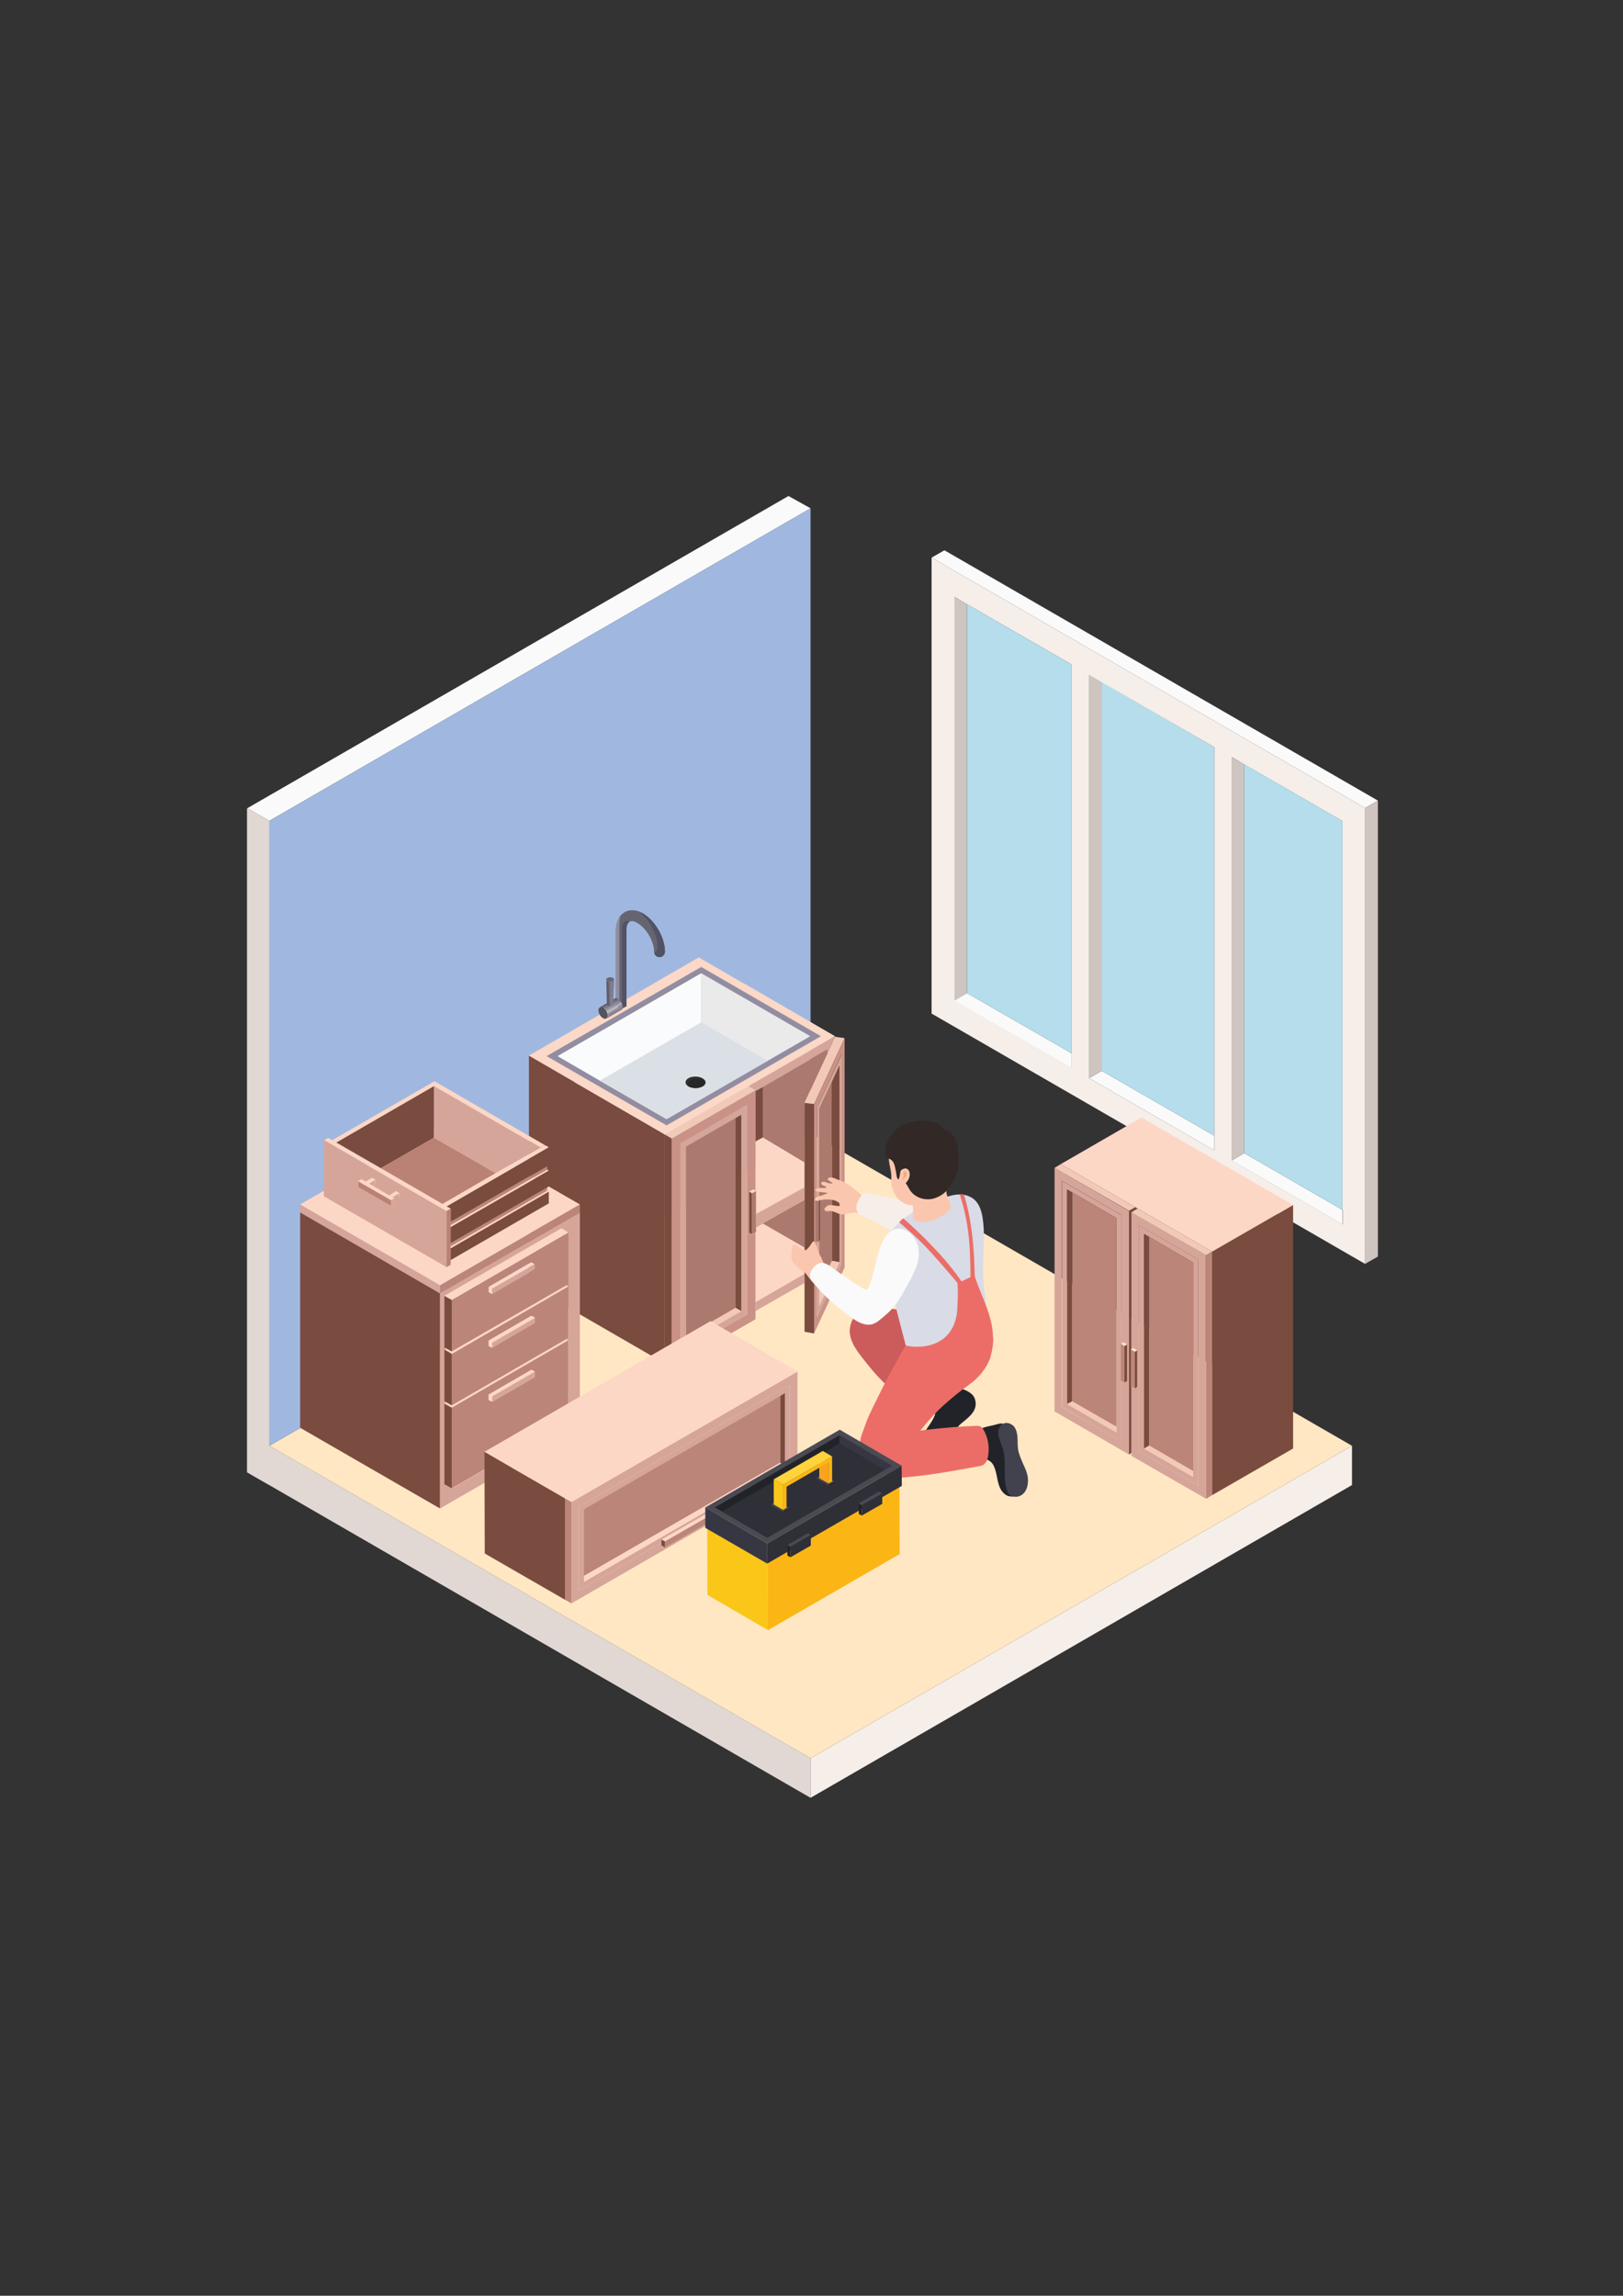 <?xml version="1.0" encoding="utf-8"?>
<!-- Generator: Adobe Illustrator 19.0.0, SVG Export Plug-In . SVG Version: 6.00 Build 0)  -->
<svg version="1.1" id="Layer_1" xmlns="http://www.w3.org/2000/svg" xmlns:xlink="http://www.w3.org/1999/xlink" x="0px" y="0px"
	 viewBox="0 0 595.3 841.9" style="enable-background:new 0 0 595.3 841.9;" xml:space="preserve">
<rect x="0" y="0" width="595.3" height="841.9" fill="#333333" stroke="none"/>
<style type="text/css">
	.st0{fill:#FAFAFA;}
	.st1{fill:#E1D8D4;}
	.st2{fill:#F6EEE9;}
	.st3{fill:#FFE7C3;}
	.st4{fill:#A0B8DF;}
	.st5{fill:#CEC4C0;}
	.st6{fill:#B5DDEC;}
	.st7{fill:#FDD7C6;}
	.st8{fill:#7A4B3F;}
	.st9{fill:#AC796F;}
	.st10{fill:#D6A599;}
	.st11{fill:#CA9287;}
	.st12{fill:#F2C9B7;}
	.st13{fill:#FBD8C7;}
	.st14{fill:#928DA1;}
	.st15{fill:#F9FBFC;}
	.st16{fill:#EAEAEA;}
	.st17{fill:#DBE0E6;}
	.st18{fill:#2F3031;}
	.st19{fill:#272727;}
	.st20{fill:#656571;}
	.st21{fill:#525166;}
	.st22{enable-background:new    ;}
	.st23{clip-path:url(#XMLID_3_);enable-background:new    ;}
	.st24{fill:#5F5A67;}
	.st25{fill:#706D7B;}
	.st26{clip-path:url(#XMLID_4_);enable-background:new    ;}
	.st27{fill:#817D8E;}
	.st28{fill:#B3B0BF;}
	.st29{fill:#54535E;}
	.st30{clip-path:url(#XMLID_5_);enable-background:new    ;}
	.st31{fill:#696673;}
	.st32{fill:#BB8579;}
	.st33{fill:#FCE6C7;}
	.st34{fill:#BA8175;}
	.st35{fill:#FBC6AE;}
	.st36{fill:#222329;}
	.st37{fill:#42414E;}
	.st38{fill:#CC5C5C;}
	.st39{fill:#D9DBE6;}
	.st40{fill:#322826;}
	.st41{fill:#F2AA83;}
	.st42{fill:#EC6D67;}
	.st43{fill:#FAC618;}
	.st44{fill:#FBB615;}
	.st45{fill:#FFD33C;}
	.st46{fill:#363743;}
	.st47{fill:#2F2F38;}
	.st48{fill:#4A4A53;}
	.st49{fill:#3C3C47;}
	.st50{fill:#FAA21D;}
</style>
<g id="XMLID_2_">
	<g id="XMLID_564_">
		<g id="XMLID_569_">
			<polygon id="XMLID_571_" class="st0" points="289.2,181.9 90.7,296.4 98.8,301 297.3,186.4 			"/>
			<polygon id="XMLID_570_" class="st1" points="90.7,296.4 90.6,296.5 90.6,539.9 98.8,544.6 98.8,301 			"/>
		</g>
		<polygon id="XMLID_568_" class="st1" points="90.6,539.9 297.3,659.3 297.3,644.8 98.8,530.2 		"/>
		<polygon id="XMLID_567_" class="st2" points="495.9,530.2 297.3,644.8 297.3,659.3 495.9,544.6 		"/>
		<polygon id="XMLID_566_" class="st3" points="297.3,415.6 98.8,530.2 297.3,644.8 495.9,530.2 		"/>
		<polygon id="XMLID_565_" class="st4" points="297.3,415.6 98.8,530.2 98.8,301 297.3,186.4 		"/>
	</g>
	<g id="XMLID_546_">
		<polygon id="XMLID_563_" class="st5" points="354.7,364.2 354.7,221.6 350,218.9 350,366.9 		"/>
		<polygon id="XMLID_562_" class="st0" points="492.4,443.7 456.4,422.9 451.8,425.6 492.4,449 		"/>
		<g id="XMLID_547_">
			<polygon id="XMLID_561_" class="st0" points="445.4,416.5 404.1,392.7 399.5,395.4 445.4,421.9 			"/>
			<polygon id="XMLID_560_" class="st6" points="404.1,392.7 445.4,416.5 445.4,274 404.1,250.1 			"/>
			<polygon id="XMLID_559_" class="st5" points="404.1,392.7 404.1,250.1 399.5,247.4 399.5,395.4 			"/>
			<polygon id="XMLID_558_" class="st0" points="505.4,293.6 346.4,201.8 341.7,204.5 500.7,296.3 			"/>
			<polygon id="XMLID_557_" class="st5" points="505.4,460.8 505.4,293.6 500.7,296.3 500.7,463.5 			"/>
			<path id="XMLID_552_" class="st2" d="M500.7,463.5l-159-91.8V204.5l159,91.8V463.5z M445.4,416.5V274l-41.3-23.8l-4.6-2.7v147.9
				l45.9,26.5V416.5z M393.1,386.3V243.7l-38.4-22.1l-4.6-2.7v147.9l43,24.8V386.3z M492.4,443.7V301.1l-35.9-20.7l-4.6-2.7v147.9
				l40.6,23.4V443.7z"/>
			<polygon id="XMLID_551_" class="st0" points="393.1,386.3 354.7,364.2 350,366.9 393.1,391.7 			"/>
			<polygon id="XMLID_550_" class="st6" points="354.7,364.2 393.1,386.3 393.1,243.7 354.7,221.6 			"/>
			<polygon id="XMLID_549_" class="st6" points="456.4,422.9 492.4,443.7 492.4,301.1 456.4,280.3 			"/>
			<polygon id="XMLID_548_" class="st5" points="456.4,422.9 456.4,280.3 451.8,277.7 451.8,425.6 			"/>
		</g>
	</g>
	<g id="XMLID_454_">
		<g id="XMLID_508_">
			<polygon id="XMLID_545_" class="st7" points="277.1,418.6 279.8,417.1 295.1,426.3 295.1,435.4 277.3,445.2 277.3,436.8 
				277.1,436.6 			"/>
			<polygon id="XMLID_544_" class="st8" points="279.8,417.1 277.1,418.6 277.1,400.1 279.8,398.6 			"/>
			<polygon id="XMLID_543_" class="st9" points="295.1,426.3 279.8,417.1 279.8,398.6 303.4,384.9 303.4,386.5 295.1,404.4 			"/>
			<polygon id="XMLID_542_" class="st10" points="303.4,386.5 303.4,384.9 279.8,398.6 277.1,400.1 277.1,399.8 274.5,398.3 
				306.2,380 306.2,380.3 			"/>
			<polygon id="XMLID_541_" class="st8" points="243.8,500 194,471.2 194,387.1 243.8,416 			"/>
			<polygon id="XMLID_540_" class="st10" points="295.1,470.5 277.1,480.8 277.1,477.5 295.1,467.1 			"/>
			<polygon id="XMLID_539_" class="st8" points="243.8,500 243.8,416 246.4,417.5 246.4,501.5 			"/>
			<polygon id="XMLID_538_" class="st7" points="243.8,416 210.6,396.8 273,360.7 306.2,380 274.5,398.3 			"/>
			<polygon id="XMLID_537_" class="st7" points="295.1,467.1 277.1,477.5 277.1,452 277.3,451.9 277.3,450.1 279.8,448.7 
				295.1,457.5 			"/>
			<polygon id="XMLID_536_" class="st9" points="279.8,448.7 277.3,450.1 277.3,449.9 279.8,448.6 			"/>
			<polygon id="XMLID_535_" class="st9" points="279.8,448.7 279.8,448.6 295.1,440 295.1,457.5 			"/>
			<polygon id="XMLID_534_" class="st10" points="277.3,445.2 295.1,435.4 295.1,440 279.8,448.6 277.3,449.9 			"/>
			<path id="XMLID_531_" class="st11" d="M309.8,464.8L298.6,489v-84l11.2-24.2V464.8z M299.4,439l-0.5,1.2v15.1l0.8,0.1v27.5
				l8.9-19.3v-76.8l-8.9,19.3v33L299.4,439z"/>
			<polygon id="XMLID_530_" class="st8" points="298.6,489 295.1,488.4 295.1,470.5 295.1,467.1 295.1,457.5 295.1,440 295.1,435.4 
				295.1,426.3 295.1,404.4 298.6,404.9 			"/>
			<polygon id="XMLID_529_" class="st12" points="306.3,380.2 309.8,380.7 298.6,404.9 295.1,404.4 303.4,386.5 306.2,380.3 			"/>
			<path id="XMLID_526_" class="st11" d="M277.1,483.8l-30.7,17.7v-84l30.7-17.7v0.3v18.6v18l-0.8-0.5l-1.5,0.9v15.1l1,0.6l1.3-0.7
				v25.5v3.3V483.8z M274,482v-76.8l-24.4,14.1v76.8L274,482z"/>
			<polygon id="XMLID_525_" class="st7" points="274.8,437 276.3,436.2 277.1,436.6 277.3,436.8 275.8,437.6 			"/>
			<polygon id="XMLID_524_" class="st8" points="274.8,452.1 274.8,437 275.8,437.6 275.8,452.7 			"/>
			<polygon id="XMLID_523_" class="st12" points="246.4,417.5 243.8,416 274.5,398.3 277.1,399.8 			"/>
			<polygon id="XMLID_522_" class="st9" points="275.8,452.7 275.8,437.6 277.3,436.8 277.3,445.2 277.3,449.9 277.3,450.1 
				277.3,451.9 277.1,452 			"/>
			<polygon id="XMLID_521_" class="st7" points="298.9,440.2 299.4,439 299.7,439 300.5,439.2 300.9,439.2 300.3,440.4 			"/>
			<polygon id="XMLID_520_" class="st9" points="298.9,455.3 298.9,440.2 300.3,440.4 300.3,455.5 299.7,455.4 			"/>
			<polygon id="XMLID_519_" class="st10" points="299.7,482.9 299.7,455.4 300.3,455.5 300.5,455.1 300.5,472.3 300.5,478.9 
				307.9,462.9 307.9,390.8 305.1,396.9 300.5,406.8 300.5,439.2 299.7,439 299.7,406.1 308.7,386.8 308.7,463.6 			"/>
			<polygon id="XMLID_518_" class="st8" points="307.9,390.8 307.9,462.9 305.1,462.4 305.1,396.9 			"/>
			<polygon id="XMLID_517_" class="st12" points="307.9,462.9 300.5,478.9 300.5,472.3 305.1,462.4 			"/>
			<polygon id="XMLID_516_" class="st9" points="300.5,439.2 300.5,406.8 305.1,396.9 305.1,462.4 300.5,472.3 300.5,455.1 
				300.9,454.3 300.9,439.2 			"/>
			<polygon id="XMLID_515_" class="st8" points="300.9,439.2 300.9,454.3 300.5,455.1 300.3,455.5 300.3,440.4 			"/>
			<path id="XMLID_512_" class="st10" d="M274,405.2V482l-24.4,14.1v-76.8L274,405.2z M251.6,492.5l20.3-11.7v-72l-2.1,1.2
				l-18.2,10.5v69.6V492.5z"/>
			<polygon id="XMLID_511_" class="st12" points="271.9,480.8 251.6,492.5 251.6,490.1 269.8,479.6 			"/>
			<polygon id="XMLID_510_" class="st8" points="271.9,408.8 271.9,480.8 269.8,479.6 269.8,410 			"/>
			<polygon id="XMLID_509_" class="st9" points="269.8,479.6 251.6,490.1 251.6,420.5 269.8,410 			"/>
		</g>
		<polygon id="XMLID_507_" class="st13" points="243.9,416 194,387.1 256.3,351.1 306.2,380 275.7,397.6 274.7,398.2 		"/>
		<g id="XMLID_455_">
			<polygon id="XMLID_506_" class="st14" points="200.5,387.3 257.2,354.6 301.1,380 244.5,412.7 			"/>
			<g id="XMLID_497_">
				<g id="XMLID_503_">
					<polygon id="XMLID_505_" class="st15" points="204.5,387.3 220,396.3 244.5,410.4 257.2,403.1 257.2,356.9 					"/>
					<polygon id="XMLID_504_" class="st16" points="297.2,380 257.2,356.9 257.2,403.1 281.6,389 					"/>
				</g>
				<g id="XMLID_501_">
					<polygon id="XMLID_502_" class="st17" points="281.6,389 244.5,410.4 220,396.3 257.2,374.9 					"/>
				</g>
				<g id="XMLID_498_">
					<path id="XMLID_500_" class="st18" d="M257.7,398.4c-1.4,0.8-3.5,0.8-5,0.1c-0.1,0-0.1,0-0.2-0.1c-1.4-0.8-1.4-2.2,0-3
						c1.4-0.8,3.7-0.8,5.1,0c0.4,0.2,0.6,0.4,0.8,0.7C259,396.9,258.8,397.8,257.7,398.4z"/>
					<path id="XMLID_499_" class="st19" d="M257.7,398.4c-1.4,0.8-3.5,0.8-5,0.1c-0.6-0.8-0.3-1.7,0.8-2.3c1.4-0.8,3.6-0.8,5-0.1
						C259,396.9,258.8,397.8,257.7,398.4z"/>
				</g>
			</g>
			<g id="XMLID_456_">
				<g id="XMLID_489_">
					<g id="XMLID_495_">
						<path id="XMLID_496_" class="st20" d="M243.9,349c0,1.1-0.9,2-2,2c-1.1,0-2-0.9-2-2c0-3.8-2.8-8.6-6.1-10.5
							c-1.1-0.7-2.2-0.9-2.9-0.5c0,0-0.1,0-0.1,0c-0.7,0.4-1.1,1.4-1.1,2.8V369l-1.7,0.9L228,370l-0.9-0.5l-1.2-0.7v-28
							c0-0.4,0-0.7,0.1-1c0-0.3,0.1-0.5,0.1-0.7c0-0.1,0-0.3,0.1-0.4c0.1-0.4,0.2-0.7,0.3-1c0.1-0.2,0.2-0.4,0.3-0.6
							c0.1-0.3,0.3-0.5,0.4-0.8c0.1-0.2,0.2-0.3,0.4-0.5c0.4-0.5,0.9-0.9,1.5-1.3c1.9-1.1,4.5-0.9,6.9,0.5
							C240.3,337.7,243.9,343.8,243.9,349z"/>
					</g>
					<path id="XMLID_494_" class="st21" d="M231,338C230.9,338,230.9,338,231,338c-0.8,0.4-1.2,1.5-1.2,2.9V369l-1.7,0.9v-29.1
						c0-1.4,0.4-2.4,1.1-2.8C229.7,337.7,230.3,337.7,231,338z"/>
					<g id="XMLID_491_">
						<path id="XMLID_493_" class="st14" d="M227.5,335.9c-0.2,1.2-0.4,2.7-0.4,3.5v30.2l-1.2-0.7v-28c0-0.4,0-0.7,0.1-1
							c0-0.3,0.1-0.5,0.1-0.7c0-0.1,0-0.3,0.1-0.4c0.1-0.4,0.2-0.7,0.3-1c0.1-0.2,0.2-0.4,0.3-0.6c0.1-0.3,0.3-0.5,0.4-0.8
							C227.2,336.1,227.3,336,227.5,335.9z"/>
						<path id="XMLID_492_" class="st21" d="M243.9,349c0,1.1-0.9,2-2,2c-1,0-1.8-0.7-1.9-1.7c0.7-0.3,1.2-1,1.2-1.8
							c0-4.7-2.9-10.2-6.8-13.1c0.5,0.2,1,0.4,1.5,0.7C240.3,337.7,243.9,343.8,243.9,349z"/>
					</g>
					<path id="XMLID_490_" class="st14" d="M227.5,335.9c-0.2,1.2-0.4,2.7-0.4,3.5v30.2l-1.2-0.7v-28c0-0.4,0-0.7,0.1-1
						c0-0.3,0.1-0.5,0.1-0.7c0-0.1,0-0.3,0.1-0.4c0.1-0.4,0.2-0.7,0.3-1c0.1-0.2,0.2-0.4,0.3-0.6c0.1-0.3,0.3-0.5,0.4-0.8
						C227.2,336.1,227.3,336,227.5,335.9z"/>
				</g>
				<g id="XMLID_469_">
					<g id="XMLID_470_" class="st22">
						<g id="XMLID_484_" class="st22">
							<defs>
								<path id="XMLID_485_" class="st22" d="M220,369.4l5.5-3.2c0.3-0.2,0.7-0.2,1.2,0.1l-5.5,3.2
									C220.8,369.3,220.3,369.3,220,369.4z"/>
							</defs>
							<clipPath id="XMLID_3_">
								<use xlink:href="#XMLID_485_"  style="overflow:visible;"/>
							</clipPath>
							<g id="XMLID_486_" class="st23">
								<path id="XMLID_488_" class="st24" d="M220,369.4l5.5-3.2c0.3-0.2,0.7-0.2,1.2,0.1l-5.5,3.2
									C220.7,369.3,220.3,369.3,220,369.4z"/>
								<path id="XMLID_487_" class="st25" d="M221.2,369.5l5.5-3.2c0,0,0,0,0,0L221.2,369.5C221.2,369.5,221.2,369.5,221.2,369.5z"
									/>
							</g>
						</g>
						<g id="XMLID_473_" class="st22">
							<defs>
								<path id="XMLID_474_" class="st22" d="M228,370.3l-5.5,3.2c0.3-0.2,0.5-0.5,0.5-1.1c0-1.1-0.7-2.4-1.7-2.9l5.5-3.2
									c0.9,0.5,1.7,1.9,1.7,2.9C228.4,369.8,228.3,370.1,228,370.3z"/>
							</defs>
							<clipPath id="XMLID_4_">
								<use xlink:href="#XMLID_474_"  style="overflow:visible;"/>
							</clipPath>
							<g id="XMLID_475_" class="st26">
								<path id="XMLID_483_" class="st25" d="M221.2,369.5l5.5-3.2c0.1,0.1,0.3,0.2,0.4,0.3l-5.5,3.2
									C221.5,369.7,221.4,369.6,221.2,369.5z"/>
								<path id="XMLID_482_" class="st27" d="M221.6,369.8l5.5-3.2c0.1,0.1,0.3,0.3,0.4,0.4l-5.5,3.2
									C221.9,370.1,221.8,370,221.6,369.8z"/>
								<path id="XMLID_481_" class="st14" d="M222,370.3l5.5-3.2c0.1,0.2,0.3,0.4,0.4,0.5l-5.5,3.2
									C222.3,370.6,222.2,370.4,222,370.3z"/>
								<path id="XMLID_480_" class="st28" d="M222.4,370.8l5.5-3.2c0.1,0.2,0.2,0.5,0.3,0.7l-5.5,3.2
									C222.7,371.3,222.6,371.1,222.4,370.8z"/>
								<path id="XMLID_479_" class="st14" d="M222.8,371.6l5.5-3.2c0.1,0.3,0.1,0.5,0.2,0.8l-5.5,3.2
									C222.9,372.1,222.8,371.8,222.8,371.6z"/>
								<path id="XMLID_478_" class="st27" d="M222.9,372.4l5.5-3.2c0,0,0,0.1,0,0.1c0,0.1,0,0.3,0,0.4l-5.5,3.2c0-0.1,0-0.3,0-0.4
									C222.9,372.4,222.9,372.4,222.9,372.4z"/>
								<path id="XMLID_477_" class="st25" d="M222.9,372.9l5.5-3.2c0,0.2-0.1,0.3-0.2,0.4l-5.5,3.2
									C222.8,373.1,222.8,373,222.9,372.9z"/>
								<path id="XMLID_476_" class="st24" d="M222.7,373.3l5.5-3.2c-0.1,0.1-0.2,0.2-0.3,0.3l-5.5,3.2
									C222.5,373.5,222.6,373.4,222.7,373.3z"/>
							</g>
						</g>
						<g id="XMLID_471_">
							<path id="XMLID_472_" class="st29" d="M221.2,369.5c0.9,0.5,1.7,1.9,1.7,2.9c0,1.1-0.8,1.5-1.7,1c-0.9-0.5-1.7-1.8-1.7-2.9
								C219.5,369.5,220.3,369,221.2,369.5z"/>
						</g>
					</g>
				</g>
				<g id="XMLID_457_">
					<g id="XMLID_458_" class="st22">
						<g id="XMLID_461_" class="st22">
							<defs>
								<path id="XMLID_462_" class="st22" d="M225.2,359.2l-0.3,9.1c0,0.2-0.1,0.4-0.3,0.5c-0.5,0.3-1.2,0.3-1.7,0
									c-0.2-0.1-0.4-0.3-0.4-0.5l-0.2-9.1c0,0.2,0.1,0.4,0.4,0.6c0.6,0.3,1.4,0.3,2,0C225.1,359.6,225.2,359.4,225.2,359.2z"/>
							</defs>
							<clipPath id="XMLID_5_">
								<use xlink:href="#XMLID_462_"  style="overflow:visible;"/>
							</clipPath>
							<g id="XMLID_463_" class="st30">
								<path id="XMLID_468_" class="st24" d="M225.2,359.2l-0.3,9.1c0,0,0,0,0,0L225.2,359.2C225.2,359.2,225.2,359.2,225.2,359.2z
									"/>
								<path id="XMLID_467_" class="st25" d="M225.2,359.2l-0.3,9.1c0,0.1,0,0.2-0.1,0.2l0.2-9
									C225.2,359.4,225.2,359.3,225.2,359.2z"/>
								<path id="XMLID_466_" class="st27" d="M225.1,359.5l-0.2,9c-0.1,0.1-0.1,0.2-0.3,0.2c-0.2,0.1-0.6,0.2-0.9,0.2l0-9
									c0.4,0,0.8-0.1,1-0.2C224.9,359.7,225,359.6,225.1,359.5z"/>
								<path id="XMLID_465_" class="st25" d="M223.8,360l0,9c-0.1,0-0.3,0-0.4,0l-0.1-9C223.4,360,223.6,360,223.8,360z"/>
								<path id="XMLID_464_" class="st24" d="M223.3,360l0.1,9c-0.1,0-0.3-0.1-0.4-0.2c-0.2-0.1-0.4-0.3-0.4-0.5l-0.2-9.1
									c0,0.2,0.1,0.4,0.4,0.6C223,359.9,223.1,359.9,223.3,360z"/>
							</g>
						</g>
						<g id="XMLID_459_">
							<path id="XMLID_460_" class="st31" d="M224.8,358.6c0.6,0.3,0.5,0.8,0,1.2c-0.6,0.3-1.4,0.3-2,0c-0.6-0.3-0.6-0.8,0-1.2
								C223.3,358.3,224.3,358.3,224.8,358.6z"/>
						</g>
					</g>
				</g>
			</g>
		</g>
	</g>
	<g id="XMLID_410_">
		<g id="XMLID_426_">
			<polygon id="XMLID_453_" class="st7" points="179.2,513.4 179.2,511.4 180.5,512.1 180.5,514.1 			"/>
			<polygon id="XMLID_452_" class="st7" points="179.2,511.4 194.9,502.3 196.2,503 180.5,512.1 			"/>
			<polygon id="XMLID_451_" class="st10" points="196.2,505 180.5,514.1 180.5,512.1 196.2,503 			"/>
			<polygon id="XMLID_450_" class="st7" points="179.2,471.9 194.9,462.8 196.2,463.6 180.5,472.6 			"/>
			<polygon id="XMLID_449_" class="st7" points="179.2,473.9 179.2,471.9 180.5,472.6 180.5,474.6 			"/>
			<polygon id="XMLID_448_" class="st10" points="196.2,465.5 180.5,474.6 180.5,472.6 196.2,463.6 			"/>
			<polygon id="XMLID_447_" class="st7" points="179.2,493.6 179.2,491.6 180.5,492.4 180.5,494.4 			"/>
			<polygon id="XMLID_446_" class="st7" points="179.2,491.6 194.9,482.6 196.2,483.3 180.5,492.4 			"/>
			<polygon id="XMLID_445_" class="st10" points="196.2,485.3 180.5,494.4 180.5,492.4 196.2,483.3 			"/>
			<polygon id="XMLID_444_" class="st8" points="161.4,553.2 110.1,523.6 110.1,444.6 161.4,474.3 			"/>
			<path id="XMLID_441_" class="st10" d="M212.7,523.6l-51.3,29.6v-79l51.3-29.6V523.6z M208.4,521.2v-29.6v-19.7v-19.7l-42.7,24.7
				v19.7v19.7v29.6L208.4,521.2z"/>
			<polygon id="XMLID_440_" class="st32" points="212.7,444.6 161.4,474.3 161.4,471.3 212.7,441.7 			"/>
			<polygon id="XMLID_439_" class="st10" points="161.4,474.3 110.1,444.6 110.1,441.7 161.4,471.3 			"/>
			<polygon id="XMLID_438_" class="st7" points="110.1,441.7 161.4,412.1 212.7,441.7 161.4,471.3 			"/>
			<path id="XMLID_435_" class="st32" d="M208.4,491.5v29.6l-42.7,24.7v-29.6L208.4,491.5z M179.2,511.4v2l1.3,0.7l15.7-9.1v-2
				l-1.3-0.7L179.2,511.4z"/>
			<path id="XMLID_432_" class="st32" d="M165.7,516.2v-19.7l42.7-24.7v19.7L165.7,516.2z M179.2,491.6v2l1.3,0.7l15.7-9.1v-2
				l-1.3-0.7L179.2,491.6z"/>
			<path id="XMLID_429_" class="st32" d="M165.7,496.5v-19.7l42.7-24.7v19.7L165.7,496.5z M194.9,462.8l-15.7,9.1v2l1.3,0.7
				l15.7-9.1v-2L194.9,462.8z"/>
			<path id="XMLID_427_" class="st10" d="M165.7,515.4v0.8l42.7-24.7v-0.8L165.7,515.4z"/>
		</g>
		<g id="XMLID_422_">
			<polygon id="XMLID_425_" class="st10" points="207.7,471.4 165.7,495.6 165.7,496.5 208.4,471.8 			"/>
			<polygon id="XMLID_424_" class="st10" points="208.4,471 207.7,471.4 208.4,471.8 			"/>
			<polygon id="XMLID_423_" class="st10" points="208.4,490.7 207.7,491.1 208.4,491.5 			"/>
		</g>
		<polygon id="XMLID_421_" class="st8" points="163,514.7 163,544.3 165.7,545.8 165.7,516.2 		"/>
		<g id="XMLID_419_">
			<polygon id="XMLID_420_" class="st8" points="165.7,476.7 163,475.2 163,513.8 165.7,515.4 			"/>
		</g>
		<g id="XMLID_416_">
			<polygon id="XMLID_418_" class="st10" points="163,513.8 163,514.7 163.7,514.3 			"/>
			<polygon id="XMLID_417_" class="st7" points="207.7,491.1 165.7,515.4 163.7,514.3 163,514.7 165.7,516.2 208.4,491.5 			"/>
		</g>
		<g id="XMLID_413_">
			<polygon id="XMLID_415_" class="st10" points="163,494.1 163,494.9 163.7,494.5 			"/>
			<polygon id="XMLID_414_" class="st7" points="207.7,471.4 165.7,495.6 163.7,494.5 163,494.9 165.7,496.5 208.4,471.8 			"/>
		</g>
		<g id="XMLID_411_">
			<polygon id="XMLID_412_" class="st7" points="206,450.4 163.7,474.8 163,475.2 165.7,476.7 208.4,452 			"/>
		</g>
	</g>
	<g id="XMLID_378_">
		<polygon id="XMLID_409_" class="st8" points="416.4,443.7 416.4,442.7 414.1,444 414.1,533.4 415,532.8 415,508.5 414.8,508.4 
			414.8,494.9 415,494.8 415,444.6 		"/>
		<polygon id="XMLID_408_" class="st8" points="416.4,442.7 416.4,443.7 417.3,443.2 		"/>
		<polygon id="XMLID_407_" class="st8" points="444.6,548.3 474.3,531.2 474.3,441.9 444.6,459 		"/>
		<polygon id="XMLID_406_" class="st32" points="444.6,548.3 444.6,459 442.3,460.3 442.3,549.7 		"/>
		<polygon id="XMLID_405_" class="st7" points="444.6,459 474.3,441.9 418.7,409.8 389.1,426.9 416.4,442.7 417.3,443.2 		"/>
		<path id="XMLID_402_" class="st10" d="M386.8,428.3l27.3,15.8v89.3l-27.3-15.8V428.3z M412,492.3l-0.7,0.4v-47.1l-21.8-12.6V516
			l21.8,12.6v-22.2l1.1,0.6l0.9-0.5V493L412,492.3z"/>
		<polygon id="XMLID_401_" class="st12" points="389.1,426.9 386.8,428.3 414.1,444 416.4,442.7 		"/>
		<path id="XMLID_398_" class="st10" d="M415,532.8v-24.3l1.1,0.7l0.9-0.5v-13.5l-1.3-0.8l-0.7,0.4v-50.3l27.3,15.8v89.3L415,533.9
			V532.8z M439.5,544.8v-82.9l-21.8-12.6v82.9L439.5,544.8z"/>
		<polygon id="XMLID_397_" class="st8" points="417.1,508.6 417.1,495.2 416.2,495.7 416.2,509.2 		"/>
		<polygon id="XMLID_396_" class="st33" points="417.1,495.2 415.8,494.4 415,494.8 414.8,494.9 416.2,495.7 		"/>
		<polygon id="XMLID_395_" class="st12" points="442.3,460.3 444.6,459 417.3,443.2 416.4,443.7 415,444.6 		"/>
		<polygon id="XMLID_394_" class="st32" points="416.2,509.2 416.2,495.7 414.8,494.9 414.8,508.4 415,508.5 		"/>
		<polygon id="XMLID_393_" class="st8" points="413.4,506.5 413.4,493 412.4,493.6 412.4,507 		"/>
		<polygon id="XMLID_392_" class="st33" points="413.4,493 412,492.3 411.3,492.7 411.1,492.8 412.4,493.6 		"/>
		<path id="XMLID_389_" class="st10" d="M389.6,516v-82.9l21.8,12.6v47.1l-0.2,0.1v13.5l0.2,0.1v22.2L389.6,516z M409.5,525.3v-2.1
			v-76.5l-16.2-9.4l-1.9-1.1v78.7L409.5,525.3z"/>
		<polygon id="XMLID_388_" class="st32" points="411.1,492.8 411.1,506.3 411.3,506.4 412.4,507 412.4,493.6 		"/>
		<polygon id="XMLID_387_" class="st8" points="391.4,436.3 391.4,514.9 393.3,513.9 393.3,437.3 		"/>
		<polygon id="XMLID_386_" class="st12" points="391.4,514.9 409.5,525.3 409.5,523.2 393.3,513.9 		"/>
		<polygon id="XMLID_385_" class="st32" points="393.3,437.3 393.3,513.9 409.5,523.2 409.5,446.7 		"/>
		<path id="XMLID_382_" class="st10" d="M439.5,461.9v82.9l-21.8-12.6v-82.9L439.5,461.9z M437.7,539.5V463l-16.2-9.4l-1.9-1.1v78.7
			l18,10.4V539.5z"/>
		<polygon id="XMLID_381_" class="st12" points="419.6,531.2 437.7,541.6 437.7,539.5 421.5,530.1 		"/>
		<polygon id="XMLID_380_" class="st8" points="419.6,452.6 419.6,531.2 421.5,530.1 421.5,453.6 		"/>
		<polygon id="XMLID_379_" class="st32" points="421.5,530.1 437.7,539.5 437.7,463 421.5,453.6 		"/>
	</g>
	<g id="XMLID_360_">
		<path id="XMLID_375_" class="st10" d="M209.6,550.8V588l67.9-39.2l10.4-6l2.3-1.3l2.3-1.3v-37.2L209.6,550.8z M289.7,538.6
			l-77.4,44.7v-30.8l77.4-44.7V538.6z"/>
		<polygon id="XMLID_374_" class="st32" points="209.6,550.8 209.6,588 207.3,586.7 207.3,549.5 		"/>
		<polygon id="XMLID_373_" class="st8" points="207.3,586.7 177.8,569.7 177.7,532.4 207.3,549.5 		"/>
		<polygon id="XMLID_372_" class="st7" points="207.3,549.5 177.7,532.4 260.6,484.5 290.2,501.6 		"/>
		<polygon id="XMLID_371_" class="st7" points="207.3,549.5 290.2,501.6 292.5,502.9 209.6,550.8 		"/>
		<path id="XMLID_368_" class="st10" d="M289.7,538.6l-77.4,44.7v-30.8l77.4-44.7V538.6z M214.2,580.1l73.7-42.5v-26.6l-1.8,1.1
			l-71.8,41.5v24.5V580.1z"/>
		<polygon id="XMLID_367_" class="st7" points="287.9,537.5 214.2,580.1 214.2,577.9 286.1,536.4 		"/>
		<polygon id="XMLID_366_" class="st8" points="287.9,510.9 287.9,537.5 286.1,536.4 286.1,512 		"/>
		<polygon id="XMLID_365_" class="st32" points="286.1,536.4 214.2,577.9 214.2,553.5 286.1,512 		"/>
		<g id="XMLID_361_">
			<polygon id="XMLID_364_" class="st7" points="242.6,564.6 259.1,555.1 260.4,555.8 243.9,565.3 			"/>
			<polygon id="XMLID_363_" class="st8" points="242.6,566.7 242.6,564.6 243.9,565.3 243.9,567.5 243.8,567.4 			"/>
			<polygon id="XMLID_362_" class="st32" points="243.9,565.3 260.4,555.8 260.4,557.8 260.4,558 243.9,567.5 			"/>
		</g>
	</g>
	<g id="XMLID_334_">
		<polygon id="XMLID_359_" class="st7" points="146.3,437.7 145.1,437 142.8,438.4 143.9,439.1 		"/>
		<polygon id="XMLID_358_" class="st10" points="146.3,439.1 146.3,437.7 143.9,439.1 144.6,439.4 144.6,440.1 		"/>
		<polygon id="XMLID_357_" class="st7" points="137.6,432.7 136.4,432 134.1,433.4 135.3,434.1 		"/>
		<polygon id="XMLID_356_" class="st10" points="137.6,434.1 137.6,432.7 135.3,434.1 136.4,434.7 		"/>
		<polygon id="XMLID_355_" class="st10" points="143.4,442.3 144.6,441.6 144.6,440.1 144.6,439.4 143.4,440.1 		"/>
		<polygon id="XMLID_354_" class="st34" points="143.4,442.3 143.4,440.1 131.4,433.2 131.4,435.4 		"/>
		<polygon id="XMLID_353_" class="st7" points="143.4,440.1 144.6,439.4 143.9,439.1 142.8,438.4 136.4,434.7 135.3,434.1 
			134.1,433.4 132.6,432.5 131.4,433.2 		"/>
		<path id="XMLID_350_" class="st10" d="M163.8,444.1v20.6l-45-26v-20.6L163.8,444.1z M142.8,438.4l-6.3-3.7l1.2-0.7v-1.4l-1.2-0.7
			l-2.4,1.4l-1.5-0.9l-1.2,0.7v2.2l12,6.9l1.2-0.7v-1.6l1.8-1v-1.4l-1.2-0.7L142.8,438.4z"/>
		<polygon id="XMLID_349_" class="st7" points="118.9,418.1 163.8,444.1 165.3,443.2 163.8,442.4 162.3,441.5 139.7,428.4 
			123.4,419 121.9,418.1 120.4,417.3 		"/>
		<polygon id="XMLID_348_" class="st8" points="163.8,442.4 165.3,443.2 165.3,448.1 200.7,427.7 201.3,427.4 201.3,420.7 		"/>
		<polygon id="XMLID_347_" class="st34" points="165.3,443.2 163.8,444.1 163.8,464.7 165.3,463.8 165.3,462.1 165.3,457.8 
			165.3,457.1 165.3,455.9 165.3,450 165.3,449.3 165.3,448.1 		"/>
		<polygon id="XMLID_346_" class="st7" points="160.9,397.4 159.4,396.5 121.9,418.1 123.4,419 159.2,398.3 		"/>
		<polygon id="XMLID_345_" class="st7" points="201.3,420.7 199.8,419.9 198.2,420.8 181.8,430.2 162.3,441.5 163.8,442.4 		"/>
		<polygon id="XMLID_344_" class="st8" points="159.2,398.3 123.4,419 139.7,428.4 159.2,417.2 		"/>
		<polygon id="XMLID_343_" class="st34" points="159.2,417.2 139.7,428.4 162.3,441.5 181.8,430.2 		"/>
		<polygon id="XMLID_342_" class="st32" points="200.7,436.7 200.7,435.5 165.3,455.9 165.3,457.1 		"/>
		<polygon id="XMLID_341_" class="st7" points="200.7,436.7 165.3,457.1 165.3,457.8 201.3,437 		"/>
		<polygon id="XMLID_340_" class="st8" points="201.3,437 165.3,457.8 165.3,462.1 201.3,441.3 		"/>
		<polygon id="XMLID_339_" class="st32" points="200.7,428.9 200.7,427.7 165.3,448.1 165.3,449.3 		"/>
		<polygon id="XMLID_338_" class="st7" points="200.7,428.9 165.3,449.3 165.3,450 201.3,429.3 		"/>
		<polygon id="XMLID_337_" class="st8" points="201.3,429.3 165.3,450 165.3,455.9 200.7,435.5 201.3,435.1 		"/>
		<polygon id="XMLID_336_" class="st10" points="159.2,417.2 181.8,430.2 198.2,420.8 159.2,398.3 		"/>
		<polygon id="XMLID_335_" class="st7" points="160.9,397.4 159.2,398.3 198.2,420.8 199.8,419.9 		"/>
	</g>
	<g id="XMLID_285_">
		<g id="XMLID_331_">
			<path id="XMLID_333_" class="st35" d="M303.8,432.1c-0.4,0.3-0.2,0.5,0.2,0.8c0.3,0.2,0.5,0.3,0.8,0.5c0,0,0.7,0.5,0.5,0.6
				c-0.2,0.1-0.4,0-0.6,0c-0.3,0-0.5-0.1-0.8-0.1c-0.2,0-0.4-0.1-0.6-0.2c-0.2-0.1-0.4-0.1-0.6-0.2c-0.2-0.1-0.4-0.1-0.6-0.1
				c-0.4,0-0.8,0-0.9,0.4c-0.2,0.6,0.5,0.7,0.9,1c0.2,0.1,1,0.3,1,0.6c0,0.3-1,0.3-1.2,0.3c-0.7,0-1.5-0.1-2.2,0.1
				c-0.4,0.2-1,0.6-0.4,1c0.4,0.2,0.9,0.2,1.4,0.3c0.6,0.1,1.2,0.2,1.8,0.2c0.1,0,1,0.1,1,0.2c0,0.1-0.3,0.2-0.3,0.2
				c-0.4,0.2-0.9,0.4-1.4,0.6c-0.4,0.1-0.8,0.2-1.2,0.3c-0.4,0.1-1.5,0.5-1.3,1.1c0.2,0.6,1.4,0.4,1.9,0.4c0.9-0.2,1.8-0.3,2.8-0.2
				c1.2,0,2.5,0.3,3.5,1c0.4,0.3,0.8,0.8,0.8,1.3c-0.9,0.2-1.8,0-2.8-0.2c-0.8-0.1-1.7-0.2-2.3,0.4c-0.3,0.3-0.9,0.6-0.8,1.1
				c0.1,0.5,0.6,0.7,1,0.7c0.4,0,0.8-0.1,1.3-0.1c0.4,0,0.8,0.1,1.2,0.3c0.7,0.2,1.4,0.6,2.1,0.8c0.7,0.2,1.5,0.2,2.2,0
				c0.3-0.1,0.5-0.1,0.8-0.2c0.6-0.1,1.2-0.2,1.9-0.3c1.8-0.2,3.7,0.7,5.5,0.8c1.6,0.1,1.7-1.5,1.6-2.8c0-1.1-0.3-1.9-1.2-2.6
				c-0.7-0.7-1.6-1-2.4-1.6c-0.6-0.4-1.1-0.8-1.6-1.3c-0.2-0.2-0.4-0.3-0.6-0.5c-0.6-0.5-1.3-1-1.9-1.5c-0.8-0.6-1.7-1.2-2.7-1.7
				c-0.9-0.5-1.8-0.7-2.8-1.1c-0.2-0.1-0.5-0.2-0.7-0.3C305.4,431.8,304.4,431.6,303.8,432.1z"/>
			<path id="XMLID_332_" class="st2" d="M314.5,440.8c0.3-0.7,0.7-1.3,1.1-1.9c0.5-0.9,1.2-1.5,2.2-1.3c2.6,0.5,5.2,1,7.9,1.5
				c1.2,0.2,2.4,0.5,3.5,0.8c3.4,0.8,6.8,2,9.9,3.4c1.2,0.6,3.3,1.5,4.1,2.6c0.8,1.1,0.5,2.5,0,3.8c-1,2.4-2.8,4.4-5.4,4.7
				c-2.6,0.3-4.8-0.7-7-1.6c-3-1.2-5.9-2.5-8.7-4c-1.4-0.7-2.8-1.6-4.2-2.2c-1.3-0.5-2.7-0.9-3.4-2.1c-0.5-0.9-0.5-1.9-0.2-2.9
				C314.3,441.3,314.4,441,314.5,440.8z"/>
		</g>
		<g id="XMLID_328_">
			<path id="XMLID_330_" class="st36" d="M360.9,523.5c-0.5,0.2-1,0.4-1.6,0.5c-0.6,0.1-1,0.4-1.3,0.9c-0.4,0.6-0.5,1.3-0.5,2
				c-0.1,1.3,0,2.6,0.3,3.9c0.1,0.7,0.4,1.3,0.6,2c0.2,0.7,0.4,1.3,1,1.7c0.9,0.6,2.2,0.5,3.1,1c1,0.5,1.7,1.3,2.1,2.3
				c1.4,3.1,1,6.9,3.2,9.4c0.6,0.7,1.4,1.3,2.3,1.5c0.9,0.2,3.4,0.2,4.1-0.3c1.2-0.9,0-2.6,0-4.1c0.1-4-0.7-8-2-11.8
				c-0.6-1.9-1.4-3.8-2.1-5.7c-0.4-0.9-0.8-1.8-1.2-2.8c-0.3-0.6-0.5-1.6-1.1-1.9c-0.8-0.3-2.4,0.3-3.2,0.5
				C363.3,522.9,362.1,523.1,360.9,523.5z"/>
			<path id="XMLID_329_" class="st37" d="M371.9,523.1c0.9,1.1,1.2,2.6,1.3,4c0.1,1.4,0,2.8,0.2,4.3c0.3,1.9,1.1,3.6,1.8,5.3
				c0.8,1.7,1.6,3.4,1.8,5.3c0.2,1.9-0.2,4.3-1.5,5.6c-1.3,1.4-3.6,1.8-5.1,0.6c-1-0.8-1.4-2.5-1.6-3.8c-0.7-4.4,0.3-9.1-1-13.3
				c-0.5-1.7-1.4-3.2-1.6-4.9c-0.2-1.4,0.3-3.6,1.8-4.1C369.2,521.4,371,522.1,371.9,523.1z"/>
		</g>
		<g id="XMLID_293_">
			<path id="XMLID_327_" class="st38" d="M344.5,511.6c0.9-1,1.4-2.2,1.2-3.4c-0.2-1.1-1.7-2-2.4-2.8c-1.1-1.2-2.3-2.4-3.6-3.5
				c-2.2-1.7-3.5-3.3-4.4-6c-0.7-2.4-1-5-2-7.4c-1.5-3.9-4.9-7-8.9-8.3c-3.3-1.1-7.2-0.8-9.8,1.4c-1.7,1.4-2.7,3.6-2.9,5.8
				c-0.4,4.4,2.9,8.4,5.5,11.7c2.7,3.4,5.6,6.9,9,9.7c1,0.8,1.9,1.7,2.9,2.5c1.4,1.2,3.6,3.9,5.3,4.4c1.7,0.5,4.9-0.7,6.4-1.4
				C341.9,513.9,343.4,512.9,344.5,511.6z"/>
			<path id="XMLID_326_" class="st38" d="M354.9,487.1c1.2,0.7,2.2,1.7,3.4,2.4c0.8,0.5,1.9,0.6,2.5,1.4c0.4,0.7,0.5,1.5,0.5,2.2
				c0.1,4.5-1.5,9-4.6,12.3c-2.4,2.6-5.7,4.6-9.3,5.3c-3.4,0.7-7.2-2.4-10-4.1c-8.2-5.1-24.7-6.8-19.6-22.1c0.5-1.3,1.2-2.9,2.2-3.8
				c4.2-3.5,20.9,3.1,22.7,3.6c2.8,0.6,5.5,1.3,8.3,1.6C352.5,486,353.7,486.4,354.9,487.1z"/>
			<g id="XMLID_320_">
				<g id="XMLID_321_">
					<g id="XMLID_322_">
						<g id="XMLID_323_">
							<g id="XMLID_324_">
								<path id="XMLID_325_" class="st39" d="M358.1,486h4.8c-0.4-1.4-0.6-2.8-0.7-4.3c-0.2-3.9-1.3-7.8-1.5-11.7
									c-0.1-1.1-0.1-2.3-0.1-3.4c-0.1-5.4,0.5-10.9,0.2-16.3c-0.3-4.3-0.9-9.8-5.4-11.6c-1.8-0.8-3.9-0.8-5.9-0.4
									c-2.3,0.5-4.4,1.4-6.4,2.4c-1.6,0.7-3.1,1.5-4.7,2.2c-1.3,0.6-2.8,1.1-4,1.9c-2.6,1.7-5,3.7-7,6.1c-0.9,1.2-1.8,2.4-2.4,3.8
									c-0.6,1.2-1.3,2.9-1.2,4.3c0.3,3.3,1.1,6.5,2,9.7c0.2,0.7,0.4,1.4,0.6,2.2c1.1,4.4,2.3,8.8,3.4,13.2
									c1.5,5.7,2.9,11.5,4.7,17.1h23.6V486z"/>
							</g>
						</g>
					</g>
				</g>
			</g>
			<g id="XMLID_312_">
				<path id="XMLID_319_" class="st35" d="M334.6,440.9c-0.4-1.6-1.6-1.1-1.1-2.6c0.4-1.3,1.1-2.5,2.1-3.4c1-0.9,2.3-1.5,3.6-1.6
					c0.5,0,0.8,0.2,1.3,0.2c1.3-0.1,2.5-0.5,3.8-0.4c1.3,0.1,2.4,0,2.6,1.4c0.1,1.3,0.1,3,0.6,4.2c0.4,1.1,0.9,2,1.1,3.1
					c0.2,1-0.2,1.8-0.9,2.5c-0.6,0.6-1.3,1.1-2,1.5c-1.6,1-3.3,1.8-5.2,2.2c-1.2,0.2-2.5,0.2-3.7-0.1c-0.5-0.1-1.3-0.3-1.6-0.8
					c-0.4-0.5-0.2-1.4-0.2-1.9C334.9,443.7,334.9,442.3,334.6,440.9z"/>
				<g id="XMLID_313_">
					<g id="XMLID_317_">
						<path id="XMLID_318_" class="st35" d="M327.2,420.9c-0.7,1-1.2,2.1-1.2,3.3c-0.1,2.8,1.2,5.4,0.9,8.2
							c-0.3,2.7,1.4,8.5,6.7,9.5c2.7,0.5,7.7-0.9,9.3-1.8c2.1-1.3,3.4-3.6,4.5-5.8C356.4,416.2,333.6,411.4,327.2,420.9z"/>
					</g>
					<path id="XMLID_316_" class="st40" d="M348.7,415.5c-0.6-0.5-1.3-0.9-2.1-1.2c-0.2-0.1-0.5-0.2-0.7-0.3
						c-0.1-0.1-0.2-0.3-0.3-0.5c-0.4-0.8-1.2-1.2-2-1.6c-3-1.3-6.5-1.1-9.7-0.3c-1.1,0.3-2.2,0.6-3.1,1.1c-1.1,0.6-2.1,1.5-2.9,2.4
						c-1.2,1.3-2.3,2.9-2.8,4.6c-0.2,0.6-0.2,1.2-0.3,1.9c-0.1,0.6-0.1,1.3,0,1.9c0.1,0.4,0.3,0.8,0.7,1.1c0.4,0.3,0.9,0.4,1.3,0.7
						c0.4,0.3,0.8,0.7,1,1.2c0.3,0.7,0.5,1.4,0.6,2.1c0.2,0.7,0.3,1.5,0.4,2.2c0.1,0.4,0.1,0.9,0.3,1.2c0.3,0.7,1,1,1.6,1.1
						c0.8,0.2,1.3,0.5,1.8,1.2c0.4,0.6,0.7,1.3,1.1,1.9c1.3,2.2,3.8,3.5,6.4,3.6c2.1,0.1,4.1-0.7,5.8-1.9c0.8-0.5,1.3-1.2,1.9-1.9
						c0.7-0.8,1.2-1.7,1.7-2.6c0.8-1.4,1.6-2.8,1.9-4.4c0.2-0.9,0.2-1.8,0.3-2.7C351.6,422.6,351.6,417.9,348.7,415.5z"/>
					<path id="XMLID_315_" class="st35" d="M331.5,428.6c1.7-0.6,2.7,1.5,1.9,3.5c-0.2,0.6-0.7,1.2-1.1,1.7c-2.5,3.4-4,0.8-3.2-0.4
						C330.9,430.6,329.3,429.3,331.5,428.6z"/>
					<path id="XMLID_314_" class="st41" d="M331.7,432c0.2-0.2,1.9-1.9,0.3-2.4c-0.4-0.1-0.8,0.3-0.7,0.7c0,0.2,0.1,0.4,0.2,0.6
						c0,0.1,0,0.3,0,0.4c-0.1,0.3-0.6,0.8-0.4,1.2C331.2,432.9,331.6,432.1,331.7,432z"/>
				</g>
			</g>
			<g id="man_36_">
				<g id="XMLID_304_">
					<g id="XMLID_305_">
						<g id="XMLID_306_">
							<g id="XMLID_307_">
								<g id="XMLID_308_">
									<g id="XMLID_309_">
										<g id="XMLID_310_">
											<path id="XMLID_311_" class="st42" d="M356,471.8c-0.1-11.2,0.1-21.5-4-33.8c0.3-0.1,1.4,0.1,1.6,0.1
												c3.6,12.1,3.8,23.5,4,33.5L356,471.8z"/>
										</g>
									</g>
								</g>
							</g>
						</g>
					</g>
				</g>
			</g>
			<path id="XMLID_302_" class="st36" d="M349.9,508.3c-0.2-0.1-0.4-0.2-0.6-0.3c-2-1.1-4.1-1.1-6.3-1.2c-0.8-0.1-1.7-0.1-2.5,0.3
				c-1.7,0.8-1.8,3.4-0.7,5c0.5,0.7,1.2,1.3,1.7,2c1,1.3,2,3.4,1.3,5.1c-0.9,2.3-2.8,4.4-4,6.6c-0.5,0.8-0.9,1.7-1,2.7
				c-0.1,2.3,2.7,4.3,4.7,4.4c1.3,0.1,2.5-0.5,3.4-1.3c1.5-1.2,2.8-3,3.5-4.8c0.7-1.9,1.7-3.6,3.3-4.9c2.7-2.2,6.2-4.7,4.9-8.8
				c-0.3-1.1-1.2-2-2.2-2.6C353.8,509.4,351.8,509.2,349.9,508.3z"/>
			<path id="XMLID_301_" class="st42" d="M364.3,491.8c0-0.8,0-1.7-0.4-2.3c-2.2-3.7-7.4,0-9.8,1.1c-1.5,0.7-3.3,1.5-5,1.6
				c-1.7,0.2-3.5,0.7-5.2,1.1c-1.6,0.4-3.2,0.8-4.8,0.9c-2.4,0.2-4.8-0.3-7.2-0.8c0.4,0.3-0.9,2-1.1,2.4c-0.5,0.9-1,1.8-1.5,2.7
				c-1,1.8-2,3.7-3,5.5c-2,3.7-3.9,7.5-5.7,11.2c-1.1,2.3-2.3,4.6-3.1,7c-0.8,2.4-1.9,4.6-2.1,7.1c-0.3,3.3,0.4,6.8,2.6,9.4
				c1.7,2,5.7,4.1,8.4,2.8c2.9-1.4,3.5-5.9,5-8.4c1.4-2.4,3-4.6,4.7-6.7c3.1-3.8,6-7.4,9.6-10.7c3.2-2.9,6.5-5.6,10-8.1
				c3.2-2.3,5.9-5.5,7.4-9.3C363.7,496.3,364.2,494,364.3,491.8z"/>
			<path id="XMLID_300_" class="st42" d="M334.3,503.6c0.3,0.1,0.7,0.3,1,0.4c2.7,1,5.6,1.5,8.4,2c2.5,0.4,4.1,1.3,6.7,0.8
				c4.7-1,9-3.9,11.5-8c4.9-8.2,0.9-17.3-2.3-25.2c-1-2.4-2.2-5.9-2.2-5.9s-5,2.3-6.2,2.9c0.3,3.6,0,9.8-0.3,11.6
				c-2.6,14.7-18.7,11.5-18.8,11.2C332.4,494.7,334.2,502.2,334.3,503.6z"/>
			<g id="XMLID_294_">
				<g id="XMLID_295_">
					<g id="XMLID_296_">
						<g id="XMLID_297_">
							<g id="XMLID_298_">
								<path id="XMLID_299_" class="st42" d="M331.3,446.8c6.3,5.5,15.6,14.5,21.7,23.6l-1.2,0.8c-12.4-14.7-14.3-16.3-22-23
									C330.1,447.9,331,447,331.3,446.8z"/>
							</g>
						</g>
					</g>
				</g>
			</g>
		</g>
		<g id="XMLID_290_">
			<path id="XMLID_291_" class="st42" d="M321.1,541.1c-1.6-0.7-3-2.2-3.2-4.3c-0.1-1.1,0.3-2.3,0.9-3.2c1.6-2.6,3.7-6,6.2-6.8
				c1.9-0.6,3.8-0.9,5.8-1.2c6.1-1,12.3-1.7,18.5-2.2c2.8-0.2,5.7-0.4,8.5-0.5c1.9-0.1,2.3,0.2,3.3,2.1c0.9,1.8,1.4,3.7,1.5,5.7
				c0.1,2.4-0.1,6.4-3,6.9c-10.4,1.9-20.9,3.9-31.3,4.4c-2.3,0.1-4.6,0.1-6.7-0.7C321.4,541.2,321.3,541.1,321.1,541.1z"/>
		</g>
		<g id="XMLID_286_">
			<path id="XMLID_289_" class="st35" d="M290.2,460.9c0-0.9,0.1-1.8,0.2-2.6c0.1-0.3,0.2-0.7,0.2-1c0-0.4,0.1-0.7,0.5-0.8
				c0.3-0.1,0.7-0.1,1,0.1c0.3,0.2,0.6,0.4,0.8,0.6c0.4,0.4,0.9,0.7,1.4,1c0.3,0.2,0.5,0.3,0.8,0.3c0.5,0,0.9-0.3,1.2-0.7
				c0.5-0.5,0.9-1.1,1.3-1.7c0.1-0.2,0.2-0.4,0.4-0.6c0.2-0.2,0.4-0.2,0.6-0.2c0.3,0.1,0.4,0.4,0.5,0.7c0.4,1,0.7,2,1.1,3.1
				c0.3,0.9,0.9,1.7,1.3,2.7c0.2,0.4,0.3,0.8,0.5,1.2c0.5,1.3,1.2,1.2,4.6,3.9c2.7,2.2-4.6,6.9-7.1,4.8c-0.8-0.7-1.8-1.8-2.1-2.2
				c-0.4-0.5-1.8-2.6-2.3-2.9c-0.6-0.3-1.2-0.7-1.7-1.1c-0.3-0.2-0.6-0.5-0.9-0.8C291.6,463.8,290.2,462.5,290.2,460.9z"/>
			<path id="XMLID_287_" class="st0" d="M306.9,479c1.6,1.3,3.2,2.6,4.9,3.8c1.6,1.2,3.2,2.3,5.2,2.8c2,0.5,3.5,0.1,5.1-1.1
				c2.3-1.8,4.7-3.8,6.4-6.1c1.9-2.5,3.4-5.5,5-8.3c1.1-2,2.1-4,2.8-6.1c0.7-2.1,0.9-4.4,0.5-6.6c-0.5-2.5-2.2-5-4.5-6.2
				c-0.6-0.3-1.2-0.5-1.8-0.6c-3.6-0.5-5.7,2.4-7,5.2c-1,2.1-1.6,4.4-2.1,6.7c-0.5,2.3-1.1,4.6-1.8,6.9c-0.2,0.6-0.4,1.2-0.6,1.8
				c-0.2,0.5-0.6,1.9-1.3,1.7c-1.1-0.2-1.9-0.8-2.8-1.4c-1-0.7-2.1-1.3-3.1-2c-1.9-1.3-3.7-2.6-5.6-3.9c-1.6-1.1-3.4-2.9-5.5-2.4
				c-1.1,0.3-1.9,1.1-2.6,2c-0.8,1-1.3,2.3-0.8,3.5c0.2,0.5,0.6,1,0.9,1.4c0,0,0,0,0,0C300.6,473.5,303.7,476.3,306.9,479z"/>
		</g>
	</g>
	<g id="XMLID_93_">
		<g id="XMLID_277_">
			<g id="XMLID_278_" class="st22">
				<g id="XMLID_283_">
					<polygon id="XMLID_284_" class="st43" points="259.4,558.8 259.5,584.9 281.7,597.8 281.6,571.7 					"/>
				</g>
				<g id="XMLID_281_">
					<polygon id="XMLID_282_" class="st44" points="281.6,571.7 281.7,597.8 330,569.9 329.9,543.8 					"/>
				</g>
				<g id="XMLID_279_">
					<polygon id="XMLID_280_" class="st45" points="259.4,558.8 281.6,571.7 329.9,543.8 307.7,530.9 					"/>
				</g>
			</g>
		</g>
		<g id="XMLID_236_">
			<g id="XMLID_237_" class="st22">
				<g id="XMLID_275_">
					<polygon id="XMLID_276_" class="st46" points="258.7,552.8 258.7,560.3 281.4,573.4 281.4,566 					"/>
				</g>
				<g id="XMLID_244_">
					<polygon id="XMLID_245_" class="st47" points="281.4,566 281.4,573.4 330.8,544.9 330.7,537.5 					"/>
				</g>
				<g id="XMLID_238_">
					<polygon id="XMLID_243_" class="st48" points="258.7,552.8 281.4,566 330.7,537.5 308,524.3 					"/>
					<g id="XMLID_240_">
						<polygon id="XMLID_242_" class="st36" points="262.2,552.8 264.8,554.3 281.4,563.9 308,548.5 308,526.3 						"/>
						<polygon id="XMLID_241_" class="st46" points="327.2,537.5 308,526.3 308,548.5 324.6,539 						"/>
					</g>
					<polygon id="XMLID_239_" class="st47" points="264.8,554.3 281.4,563.9 324.6,539 308,529.3 					"/>
				</g>
			</g>
		</g>
		<g id="XMLID_222_">
			<g id="XMLID_223_" class="st22">
				<g id="XMLID_234_">
					<polygon id="XMLID_235_" class="st36" points="316.1,552 315,551.3 315,555.2 316.1,555.8 					"/>
				</g>
				<g id="XMLID_230_">
					<polygon id="XMLID_231_" class="st48" points="323.6,547.7 322.4,547 315,551.3 316.1,552 					"/>
				</g>
				<g id="XMLID_224_">
					<polygon id="XMLID_225_" class="st47" points="316.1,552 316.1,555.8 323.6,551.5 323.6,547.7 					"/>
				</g>
			</g>
		</g>
		<g id="XMLID_214_">
			<g id="XMLID_215_" class="st22">
				<g id="XMLID_220_">
					<polygon id="XMLID_221_" class="st36" points="289.9,567.2 288.8,566.6 288.8,570.4 289.9,571.1 					"/>
				</g>
				<g id="XMLID_218_">
					<polygon id="XMLID_219_" class="st48" points="297.4,562.9 296.2,562.3 288.8,566.6 289.9,567.2 					"/>
				</g>
				<g id="XMLID_216_">
					<polygon id="XMLID_217_" class="st47" points="289.9,567.2 289.9,571.1 297.4,566.8 297.4,562.9 					"/>
				</g>
			</g>
		</g>
		<g id="XMLID_170_">
			<g id="XMLID_210_">
				<polygon id="XMLID_213_" class="st49" points="287.4,554.7 282.9,552.1 282.9,551.6 287.4,554.2 				"/>
				<polygon id="XMLID_212_" class="st36" points="289.5,553.4 287.4,554.7 287.4,554.2 289.5,553 				"/>
				<polygon id="XMLID_211_" class="st48" points="287.4,554.2 282.9,551.6 285,550.4 285.2,550.5 289.5,553 				"/>
			</g>
			<g id="XMLID_196_">
				<polygon id="XMLID_209_" class="st49" points="304,545 299.6,542.4 299.6,541.9 304,544.5 				"/>
				<polygon id="XMLID_208_" class="st36" points="306.2,543.8 304,545 304,544.5 306.2,543.3 				"/>
				<polygon id="XMLID_197_" class="st48" points="304,544.5 299.6,541.9 301.7,540.7 301.8,540.8 306.2,543.3 				"/>
			</g>
			<g id="XMLID_171_">
				<g id="XMLID_172_" class="st22">
					<g id="XMLID_184_">
						<polygon id="XMLID_190_" class="st50" points="303.9,536.3 300.5,534.3 300.5,542.1 303.9,544 						"/>
					</g>
					<g id="XMLID_177_">
						<polygon id="XMLID_178_" class="st43" points="287.2,544.5 283.8,542.5 283.8,551.7 287.2,553.7 						"/>
					</g>
					<g id="XMLID_175_">
						<polygon id="XMLID_176_" class="st45" points="305.2,534.1 301.8,532.1 283.8,542.5 287.2,544.5 						"/>
					</g>
					<g id="XMLID_173_">
						<polygon id="XMLID_174_" class="st44" points="287.2,544.5 287.2,553.7 288.5,552.9 288.5,545.2 303.9,536.3 303.9,544 
							305.2,543.3 305.2,534.1 						"/>
					</g>
				</g>
			</g>
		</g>
	</g>
</g>
</svg>

